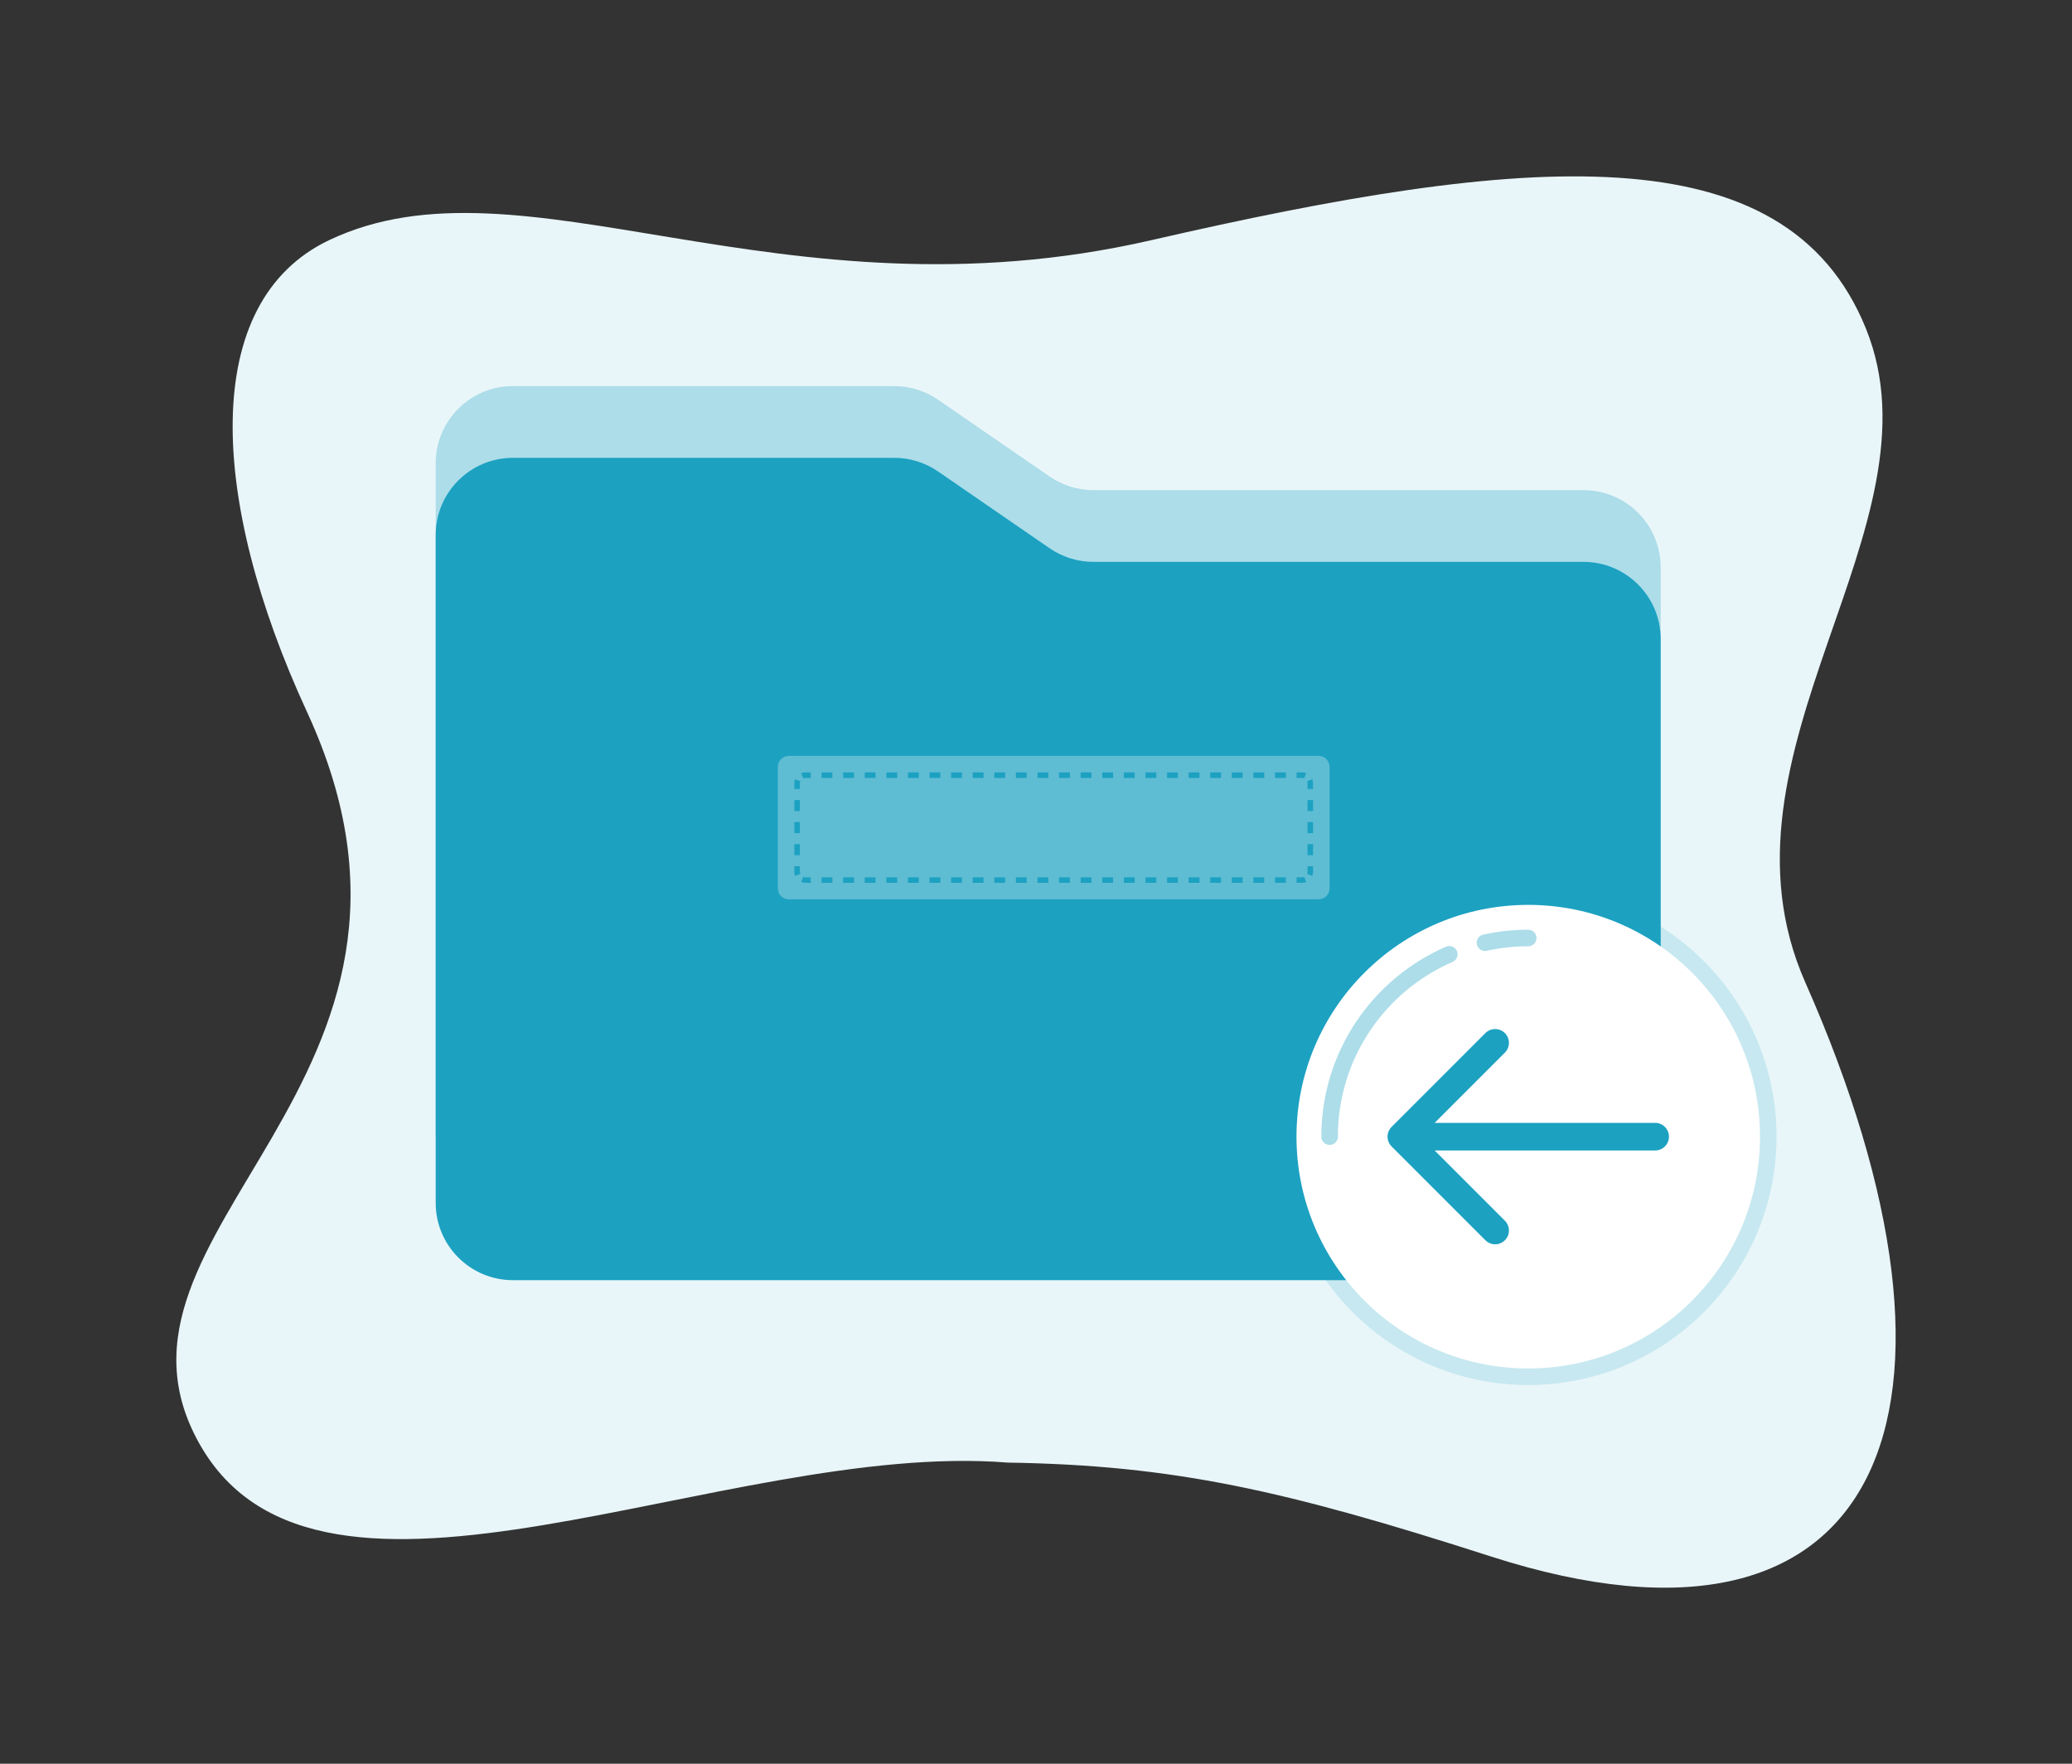 <svg width="470" height="400" viewBox="0 0 470 400" fill="none" xmlns="http://www.w3.org/2000/svg">
<rect x="0" y="0" width="470" height="400" fill="#333333" stroke="none"/>
<path d="M409.508 222.814C386.331 170.409 441.499 119.555 423.247 74.495C404.995 29.435 345.643 35.068 261.185 54.464C176.727 73.861 118.465 33.649 74.657 54.464C45.272 68.426 47.393 113.296 69.65 161.486C108.595 245.802 17.793 278.842 45.272 327.493C72.751 376.143 164.181 326.538 228.642 331.709C266.259 332.3 291.519 337.977 338.163 352.988C427.628 381.78 452.411 319.822 409.508 222.814Z" fill="#E9F6F9"/>
<path d="M402.984 257.79C402.984 288.898 377.767 314.116 346.659 314.116C315.552 314.116 290.334 288.898 290.334 257.79C290.334 226.683 315.552 201.465 346.659 201.465C377.767 201.465 402.984 226.683 402.984 257.79Z" fill="#ACDDE9" fill-opacity="0.57"/>
<path d="M98.828 105.087C98.828 95.409 106.674 87.564 116.351 87.564H202.845C206.393 87.564 209.857 88.64 212.779 90.651L238.088 108.069C241.01 110.08 244.474 111.157 248.022 111.157H359.175C368.853 111.157 376.699 119.002 376.699 128.68V256.539C376.699 266.217 368.853 274.062 359.175 274.062H116.352C106.674 274.062 98.828 266.217 98.828 256.539V105.087Z" fill="#1CA1C1" fill-opacity="0.3"/>
<path d="M98.828 121.358C98.828 111.68 106.674 103.835 116.351 103.835H202.845C206.393 103.835 209.857 104.912 212.779 106.923L238.088 124.34C241.01 126.351 244.474 127.428 248.022 127.428H359.175C368.853 127.428 376.699 135.274 376.699 144.952V272.81C376.699 282.488 368.853 290.334 359.175 290.334H116.352C106.674 290.334 98.828 282.488 98.828 272.81L98.828 121.358Z" fill="#1CA1C1"/>
<path d="M176.432 173.929C176.432 172.546 177.552 171.425 178.935 171.425H299.095C300.478 171.425 301.599 172.546 301.599 173.929V201.465C301.599 202.848 300.478 203.969 299.095 203.969H178.935C177.552 203.969 176.432 202.848 176.432 201.465V173.929Z" fill="white" fill-opacity="0.29"/>
<path fill-rule="evenodd" clip-rule="evenodd" d="M181.732 200.024L182.211 198.867C182.357 198.928 182.518 198.962 182.69 198.962H183.914V200.214H182.69C182.35 200.214 182.027 200.146 181.732 200.024ZM294.116 200.214V198.962H295.34C295.512 198.962 295.673 198.928 295.819 198.867L296.298 200.024C296.003 200.146 295.68 200.214 295.34 200.214H294.116ZM297.843 178.935H296.592V177.684C296.592 177.511 296.558 177.351 296.497 177.205L297.653 176.725C297.776 177.02 297.843 177.344 297.843 177.684V178.935ZM183.914 175.18H182.69C182.35 175.18 182.027 175.248 181.732 175.37L182.211 176.526C182.357 176.466 182.518 176.432 182.69 176.432H183.914V175.18ZM180.187 196.459H181.438V197.71C181.438 197.882 181.472 198.043 181.533 198.189L180.376 198.668C180.254 198.373 180.187 198.05 180.187 197.71V196.459ZM180.187 193.955H181.438V191.452H180.187V193.955ZM180.187 188.949H181.438V186.445H180.187V188.949ZM180.187 183.942H181.438V181.439H180.187V183.942ZM180.187 178.935H181.438V177.684C181.438 177.511 181.472 177.351 181.533 177.205L180.376 176.725C180.254 177.02 180.187 177.344 180.187 177.684V178.935ZM186.363 175.18V176.432H188.812V175.18H186.363ZM191.261 175.18V176.432H193.71V175.18H191.261ZM196.159 175.18V176.432H198.608V175.18H196.159ZM201.057 175.18V176.432H203.506V175.18H201.057ZM205.955 175.18V176.432H208.404V175.18H205.955ZM210.852 175.18V176.432H213.301V175.18H210.852ZM215.75 175.18V176.432H218.199V175.18H215.75ZM220.648 175.18V176.432H223.097V175.18H220.648ZM225.546 175.18V176.432H227.995V175.18H225.546ZM230.444 175.18V176.432H232.893V175.18H230.444ZM235.342 175.18V176.432H237.791V175.18H235.342ZM240.239 175.18V176.432H242.688V175.18H240.239ZM245.137 175.18V176.432H247.586V175.18H245.137ZM250.035 175.18V176.432H252.484V175.18H250.035ZM254.933 175.18V176.432H257.382V175.18H254.933ZM259.831 175.18V176.432H262.28V175.18H259.831ZM264.729 175.18V176.432H267.178V175.18H264.729ZM269.626 175.18V176.432H272.075V175.18H269.626ZM274.524 175.18V176.432H276.973V175.18H274.524ZM279.422 175.18V176.432H281.871V175.18H279.422ZM284.32 175.18V176.432H286.769V175.18H284.32ZM289.218 175.18V176.432H291.667V175.18H289.218ZM294.116 175.18V176.432H295.34C295.512 176.432 295.673 176.466 295.819 176.526L296.298 175.37C296.003 175.248 295.68 175.18 295.34 175.18H294.116ZM297.843 181.439H296.592V183.942H297.843V181.439ZM297.843 186.445H296.592V188.949H297.843V186.445ZM297.843 191.452H296.592V193.955H297.843V191.452ZM297.843 196.459H296.592V197.71C296.592 197.882 296.558 198.043 296.497 198.189L297.653 198.668C297.776 198.373 297.843 198.05 297.843 197.71V196.459ZM291.667 200.214V198.962H289.218V200.214H291.667ZM286.769 200.214V198.962H284.32V200.214H286.769ZM281.871 200.214V198.962H279.422V200.214H281.871ZM276.973 200.214V198.962H274.524V200.214H276.973ZM272.075 200.214V198.962H269.626V200.214H272.075ZM267.178 200.214V198.962H264.729V200.214H267.178ZM262.28 200.214V198.962H259.831V200.214H262.28ZM257.382 200.214V198.962H254.933V200.214H257.382ZM252.484 200.214V198.962H250.035V200.214H252.484ZM247.586 200.214V198.962H245.137V200.214H247.586ZM242.688 200.214V198.962H240.239V200.214H242.688ZM237.791 200.214V198.962H235.342V200.214H237.791ZM232.893 200.214V198.962H230.444V200.214H232.893ZM227.995 200.214V198.962H225.546V200.214H227.995ZM223.097 200.214V198.962H220.648V200.214H223.097ZM218.199 200.214V198.962H215.75V200.214H218.199ZM213.301 200.214V198.962H210.852V200.214H213.301ZM208.404 200.214V198.962H205.955V200.214H208.404ZM203.506 200.214V198.962H201.057V200.214H203.506ZM198.608 200.214V198.962H196.159V200.214H198.608ZM193.71 200.214V198.962H191.261V200.214H193.71ZM188.812 200.214V198.962H186.363V200.214H188.812Z" fill="#1CA1C1"/>
<path d="M399.229 257.79C399.229 286.824 375.693 310.36 346.659 310.36C317.625 310.36 294.089 286.824 294.089 257.79C294.089 228.757 317.625 205.22 346.659 205.22C375.693 205.22 399.229 228.757 399.229 257.79Z" fill="white"/>
<path fill-rule="evenodd" clip-rule="evenodd" d="M341.361 234.299C342.583 235.521 342.583 237.503 341.361 238.725L325.425 254.661H375.447C377.175 254.661 378.576 256.062 378.576 257.79C378.576 259.519 377.175 260.92 375.447 260.92H325.425L341.361 276.856C342.583 278.078 342.583 280.059 341.361 281.281C340.139 282.503 338.158 282.503 336.936 281.281L315.658 260.003C314.436 258.781 314.436 256.8 315.658 255.578L336.936 234.299C338.158 233.077 340.139 233.077 341.361 234.299Z" fill="#1CA1C1"/>
<path fill-rule="evenodd" clip-rule="evenodd" d="M346.659 214.608C343.424 214.608 340.274 214.963 337.246 215.637C336.234 215.862 335.231 215.223 335.006 214.211C334.781 213.199 335.419 212.196 336.431 211.971C339.725 211.239 343.148 210.853 346.659 210.853C347.696 210.853 348.537 211.694 348.537 212.731C348.537 213.767 347.696 214.608 346.659 214.608ZM330.473 215.683C330.886 216.634 330.449 217.74 329.498 218.152C314.183 224.792 303.477 240.043 303.477 257.791C303.477 258.828 302.636 259.668 301.599 259.668C300.562 259.668 299.722 258.828 299.722 257.791C299.722 238.494 311.366 221.921 328.004 214.707C328.955 214.295 330.061 214.731 330.473 215.683Z" fill="#ACDDE9"/>
</svg>
